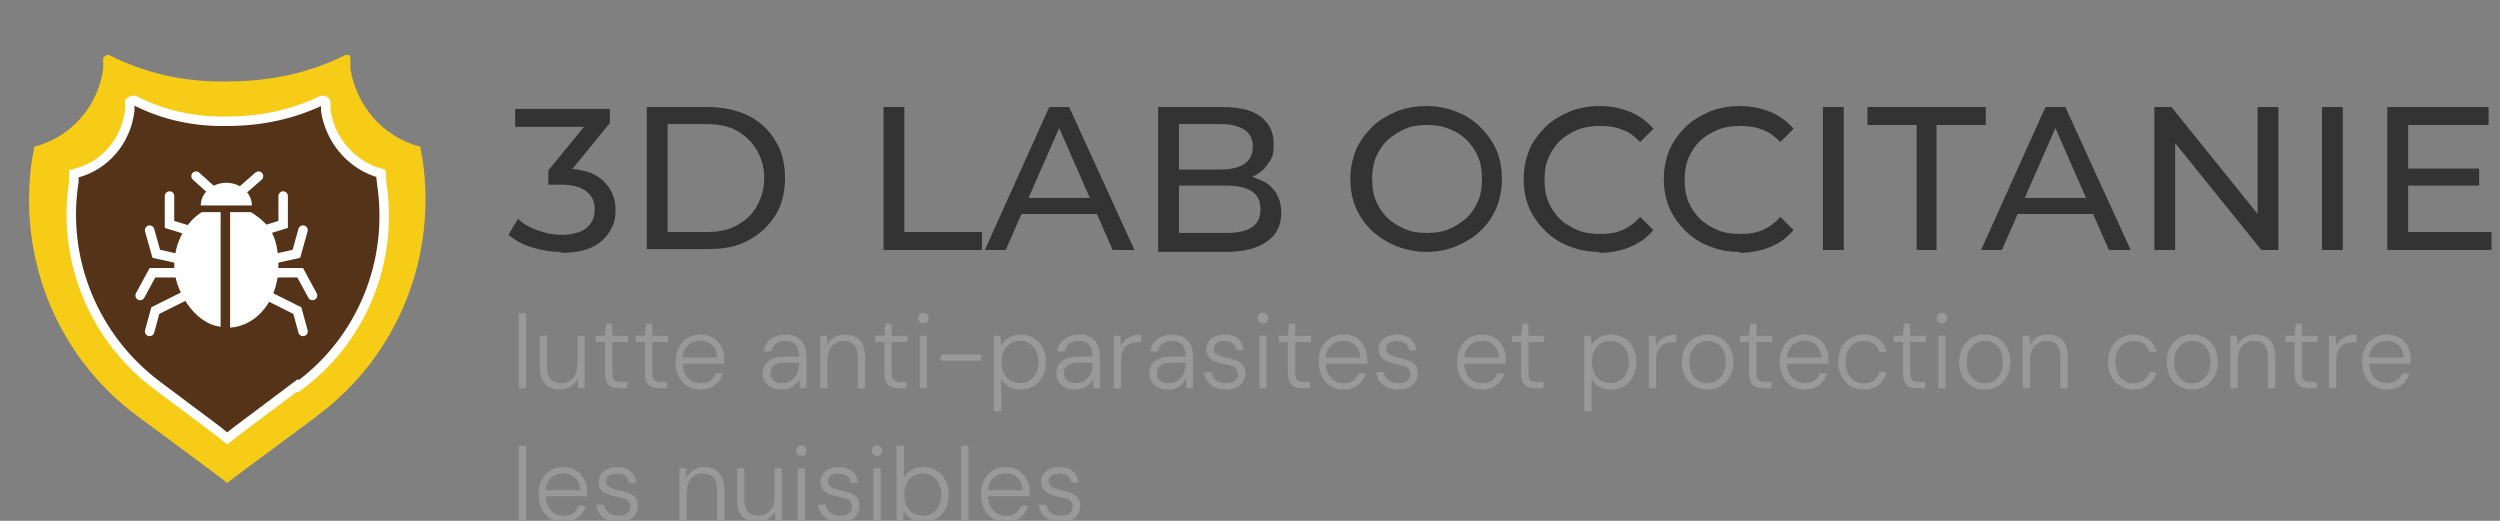 <svg width="264" height="55" viewBox="0 0 264 55" fill="none" xmlns="http://www.w3.org/2000/svg">
<rect x="0" y="0" width="264" height="55" fill="#808080" stroke="none"/>
<g clip-path="url(#clip0_5114_375)">
<path d="M33.4 44L25.3 50L24 51L22.7 50L14.6 44C6 37.7 1.8 27.2 3.4 16.7L3.6 15.7V15.5C7.5 14.5 10.4 11.2 10.9 7.2V6.1C11.1 5.9 11.2 5.8 11.4 5.8C11.6 5.8 11.4 5.8 11.5 5.8C15.4 7.8 19.7 8.7 24 8.6C28.3 8.6 32.5 7.8 36.5 5.8C36.5 5.8 36.6 5.8 36.7 5.8C36.9 5.8 37 5.9 37 6.1V7.2C37.6 11.2 40.5 14.5 44.4 15.5V15.7L44.6 16.7C46.2 27.1 42 37.6 33.5 43.9L33.4 44Z" fill="#F7CC17"/>
<path d="M31.4 40.7L25 45.5L24 46.3L23 45.5L16.6 40.7C9.9 35.7 6.5 27.4 7.8 19.2V18.4C7.9 18.4 8 18.3 8 18.3C11.1 17.5 13.3 14.9 13.7 11.7V10.8C13.8 10.7 13.9 10.6 14.1 10.6C14.3 10.6 14.1 10.6 14.2 10.6C17.3 12.2 20.7 12.9 24.1 12.8C27.5 12.8 30.9 12.1 34 10.6C34 10.6 34 10.6 34.1 10.6C34.2 10.6 34.4 10.7 34.4 10.8V11.7C34.9 14.9 37.2 17.5 40.2 18.3C40.2 18.4 40.3 19.3 40.3 19.3C41.6 27.6 38.2 35.9 31.5 40.8L31.4 40.7Z" fill="#553318" stroke="white" stroke-miterlimit="10"/>
<path d="M17.9 20.7V23.7L20.5 24.5L19.2 27.4L16.5 26.8L15.8 24.3" stroke="white" stroke-miterlimit="10" stroke-linecap="round"/>
<path d="M14.8 31.2L16.1 28.8H19.4L20 31L16.4 32.8L15.8 35" stroke="white" stroke-miterlimit="10" stroke-linecap="round"/>
<path d="M29.9 20.7V23.7L27.3 24.5L28.6 27.4L31.3 26.8L32 24.3" stroke="white" stroke-miterlimit="10" stroke-linecap="round"/>
<path d="M33 31.2L31.7 28.8H28.4L27.8 31L31.4 32.8L32 35" stroke="white" stroke-miterlimit="10" stroke-linecap="round"/>
<path d="M23.3 22.4H21.3C19.6 23.5 18.4 25.6 18.4 28.1C18.4 30.6 20.5 34.2 23.3 34.5V22.3V22.4Z" fill="white"/>
<path d="M26.5 22.4H24.3V34.6C27.2 34.4 29.4 31.6 29.4 28.1C29.4 24.6 28.2 23.5 26.5 22.4Z" fill="white"/>
<path d="M23.9 21.7H21.2C21.2 20.4 22.4 19.3 23.9 19.3C25.4 19.3 26.6 20.4 26.6 21.7H23.9Z" fill="white"/>
<path d="M27.3 18.6L24.9 20.7L22.7 20.4L20.7 18.6" stroke="white" stroke-miterlimit="10" stroke-linecap="round"/>
<path d="M59.2 26.6C58.1 26.6 57.1 26.4 56.1 26.1C55.1 25.8 54.3 25.3 53.7 24.8L54.7 23.1C55.2 23.6 55.9 24 56.7 24.3C57.5 24.6 58.4 24.8 59.3 24.8C60.2 24.8 61.3 24.6 61.9 24.1C62.5 23.6 62.8 23 62.8 22.1C62.8 21.2 62.5 20.7 61.9 20.2C61.3 19.7 60.4 19.5 59.1 19.5H57.9V18L62.4 12.5L62.7 13.4H54.4V11.5H64.4V13L59.9 18.5L58.8 17.8H59.5C61.3 17.8 62.7 18.2 63.6 19C64.5 19.8 65 20.9 65 22.1C65 23.3 64.8 23.7 64.4 24.4C64 25.1 63.4 25.7 62.5 26.1C61.7 26.5 60.6 26.7 59.3 26.7L59.2 26.6Z" fill="#333333"/>
<path d="M68.3 26.4V11.3H74.7C76.3 11.3 77.7 11.6 79 12.2C80.2 12.8 81.2 13.7 81.9 14.9C82.6 16 82.9 17.4 82.9 18.8C82.9 20.2 82.6 21.6 81.9 22.7C81.2 23.8 80.3 24.7 79 25.4C77.7 26.1 76.4 26.3 74.7 26.3H68.3V26.4ZM70.5 24.5H74.6C75.9 24.5 76.9 24.3 77.8 23.8C78.7 23.3 79.4 22.7 79.9 21.8C80.4 20.9 80.7 20 80.7 18.8C80.7 17.6 80.4 16.7 79.9 15.8C79.4 15 78.7 14.3 77.8 13.8C76.9 13.3 75.8 13.1 74.6 13.1H70.5V24.4V24.5Z" fill="#333333"/>
<path d="M93.3 26.4V11.3H95.5V24.5H103.7V26.4H93.4H93.3Z" fill="#333333"/>
<path d="M104 26.4L110.8 11.3H112.9L119.8 26.4H117.5L111.4 12.5H112.3L106.2 26.4H104ZM107 22.6L107.6 20.9H116.1L116.7 22.6H107Z" fill="#333333"/>
<path d="M122.3 26.4V11.3H129.1C130.8 11.3 132.2 11.6 133.1 12.3C134 13 134.5 13.9 134.5 15.2C134.5 16.5 134.3 16.7 133.9 17.3C133.5 17.9 133 18.3 132.4 18.6C131.8 18.9 131.1 19.1 130.4 19.1L130.8 18.5C131.7 18.5 132.4 18.7 133.1 19C133.8 19.3 134.3 19.7 134.7 20.3C135.1 20.9 135.3 21.6 135.3 22.5C135.3 23.8 134.8 24.8 133.8 25.5C132.8 26.2 131.4 26.6 129.5 26.6H122.3V26.4ZM124.5 24.6H129.5C130.7 24.6 131.6 24.4 132.2 24C132.8 23.6 133.1 23 133.1 22.1C133.1 21.2 132.8 20.6 132.2 20.2C131.6 19.8 130.7 19.6 129.5 19.6H124.3V17.9H128.9C130 17.9 130.8 17.7 131.4 17.3C132 16.9 132.3 16.3 132.3 15.5C132.3 14.7 132 14.1 131.4 13.7C130.8 13.3 129.9 13.1 128.9 13.1H124.5V24.7V24.6Z" fill="#333333"/>
<path d="M150.7 26.6C149.6 26.6 148.5 26.4 147.5 26C146.5 25.6 145.7 25.1 144.9 24.4C144.2 23.7 143.6 22.9 143.2 22C142.8 21.1 142.6 20 142.6 18.9C142.6 17.8 142.8 16.8 143.2 15.8C143.6 14.9 144.2 14.1 144.9 13.4C145.6 12.7 146.5 12.2 147.4 11.8C148.4 11.4 149.4 11.2 150.6 11.2C151.8 11.2 152.8 11.4 153.8 11.8C154.8 12.2 155.6 12.7 156.3 13.4C157 14.1 157.6 14.9 158 15.8C158.4 16.7 158.6 17.8 158.6 18.9C158.6 20 158.4 21 158 22C157.6 22.9 157 23.8 156.3 24.4C155.6 25.1 154.7 25.6 153.8 26C152.8 26.4 151.8 26.6 150.6 26.6H150.7ZM150.7 24.6C151.5 24.6 152.3 24.5 153 24.2C153.7 23.9 154.3 23.5 154.9 23C155.4 22.5 155.8 21.9 156.1 21.2C156.4 20.5 156.5 19.7 156.5 18.9C156.5 18.1 156.4 17.3 156.1 16.6C155.8 15.9 155.4 15.3 154.9 14.8C154.4 14.3 153.8 13.9 153 13.6C152.3 13.3 151.5 13.2 150.7 13.2C149.9 13.2 149.1 13.3 148.4 13.6C147.7 13.9 147.1 14.3 146.5 14.8C146 15.3 145.6 15.9 145.3 16.6C145 17.3 144.9 18.1 144.9 18.9C144.9 19.7 145 20.5 145.3 21.2C145.6 21.9 146 22.5 146.5 23C147 23.5 147.7 23.9 148.4 24.2C149.1 24.5 149.9 24.6 150.7 24.6Z" fill="#333333"/>
<path d="M168.9 26.6C167.7 26.6 166.7 26.4 165.7 26C164.7 25.6 163.9 25.1 163.2 24.4C162.5 23.7 161.9 22.9 161.5 22C161.1 21.1 160.9 20 160.9 18.9C160.9 17.8 161.1 16.8 161.5 15.8C161.9 14.9 162.5 14.1 163.2 13.4C163.9 12.7 164.8 12.2 165.7 11.8C166.7 11.4 167.7 11.2 168.9 11.2C170.1 11.2 171.1 11.4 172.1 11.8C173.1 12.2 173.9 12.8 174.6 13.6L173.2 15C172.6 14.4 172 13.9 171.3 13.7C170.6 13.4 169.8 13.3 169 13.3C168.2 13.3 167.4 13.4 166.6 13.7C165.9 14 165.2 14.4 164.7 14.9C164.2 15.4 163.8 16 163.5 16.7C163.2 17.4 163.1 18.2 163.1 19C163.1 19.8 163.2 20.6 163.5 21.3C163.8 22 164.2 22.6 164.7 23.1C165.2 23.6 165.9 24 166.6 24.3C167.3 24.6 168.1 24.7 169 24.7C169.9 24.7 170.6 24.6 171.3 24.3C172 24 172.7 23.5 173.2 22.9L174.6 24.3C173.9 25.1 173.1 25.7 172.1 26.1C171.1 26.5 170 26.7 168.9 26.7V26.6Z" fill="#333333"/>
<path d="M183.7 26.6C182.5 26.6 181.5 26.4 180.5 26C179.5 25.6 178.7 25.1 178 24.4C177.3 23.7 176.7 22.9 176.3 22C175.9 21.1 175.7 20 175.7 18.9C175.7 17.8 175.9 16.8 176.3 15.8C176.7 14.9 177.3 14.1 178 13.4C178.7 12.7 179.6 12.2 180.5 11.8C181.5 11.4 182.5 11.2 183.7 11.2C184.9 11.2 185.9 11.4 186.9 11.8C187.9 12.2 188.7 12.8 189.4 13.6L188 15C187.4 14.4 186.8 13.9 186.1 13.7C185.4 13.4 184.6 13.3 183.8 13.3C183 13.3 182.2 13.4 181.4 13.7C180.7 14 180 14.4 179.5 14.9C179 15.4 178.6 16 178.3 16.7C178 17.4 177.9 18.2 177.9 19C177.9 19.8 178 20.6 178.3 21.3C178.6 22 179 22.6 179.5 23.1C180 23.6 180.7 24 181.4 24.3C182.1 24.6 182.9 24.7 183.8 24.7C184.7 24.7 185.4 24.6 186.1 24.3C186.8 24 187.5 23.5 188 22.9L189.4 24.3C188.7 25.1 187.9 25.7 186.9 26.1C185.9 26.5 184.8 26.7 183.7 26.7V26.6Z" fill="#333333"/>
<path d="M192.5 26.4V11.3H194.7V26.4H192.5Z" fill="#333333"/>
<path d="M202.4 26.4V13.2H197.2V11.3H209.7V13.2H204.5V26.4H202.4Z" fill="#333333"/>
<path d="M209.2 26.4L216 11.3H218.1L225 26.4H222.7L216.6 12.5H217.5L211.4 26.4H209.2ZM212.1 22.6L212.7 20.9H221.2L221.8 22.6H212.1Z" fill="#333333"/>
<path d="M227.5 26.4V11.3H229.3L239.3 23.7H238.4V11.3H240.6V26.4H238.8L228.8 14H229.7V26.4H227.5Z" fill="#333333"/>
<path d="M245.2 26.4V11.3H247.4V26.4H245.2Z" fill="#333333"/>
<path d="M252.1 26.4V11.3H262.8V13.2H254.3V24.5H263.1V26.4H252.1ZM254 19.6V17.8H261.8V19.6H254Z" fill="#333333"/>
<path d="M54.781 41V33.08H55.551V41H54.781ZM59.114 41.132C58.696 41.132 58.326 41.051 58.003 40.89C57.688 40.721 57.442 40.468 57.266 40.131C57.09 39.786 57.002 39.346 57.002 38.811V35.456H57.772V38.723C57.772 39.31 57.9 39.746 58.157 40.032C58.421 40.318 58.784 40.461 59.246 40.461C59.576 40.461 59.869 40.384 60.126 40.23C60.39 40.076 60.595 39.849 60.742 39.548C60.896 39.24 60.973 38.866 60.973 38.426V35.456H61.743V41H61.039L60.995 40.01C60.819 40.369 60.562 40.648 60.225 40.846C59.895 41.037 59.525 41.132 59.114 41.132ZM65.411 41C65.096 41 64.825 40.952 64.597 40.857C64.37 40.754 64.194 40.589 64.069 40.362C63.952 40.127 63.893 39.808 63.893 39.405V36.116H62.925V35.456H63.893L64.003 34.169H64.663V35.467H66.324V36.116H64.663V39.405C64.663 39.772 64.737 40.021 64.883 40.153C65.03 40.278 65.29 40.34 65.664 40.34H66.236V41H65.411ZM69.622 41C69.307 41 69.036 40.952 68.808 40.857C68.581 40.754 68.405 40.589 68.28 40.362C68.163 40.127 68.104 39.808 68.104 39.405V36.116H67.136V35.456H68.104L68.214 34.169H68.874V35.467H70.535V36.116H68.874V39.405C68.874 39.772 68.948 40.021 69.094 40.153C69.241 40.278 69.501 40.34 69.875 40.34H70.447V41H69.622ZM73.958 41.132C73.444 41.132 72.99 41.011 72.594 40.769C72.205 40.527 71.897 40.19 71.67 39.757C71.45 39.317 71.34 38.804 71.34 38.217C71.34 37.63 71.45 37.121 71.67 36.688C71.89 36.255 72.198 35.922 72.594 35.687C72.997 35.445 73.459 35.324 73.98 35.324C74.515 35.324 74.966 35.445 75.333 35.687C75.707 35.929 75.989 36.244 76.18 36.633C76.378 37.022 76.477 37.447 76.477 37.909C76.477 37.982 76.477 38.059 76.477 38.14C76.477 38.213 76.473 38.301 76.466 38.404H71.923V37.755H75.729C75.714 37.19 75.538 36.754 75.201 36.446C74.871 36.138 74.453 35.984 73.947 35.984C73.617 35.984 73.309 36.061 73.023 36.215C72.744 36.362 72.517 36.582 72.341 36.875C72.172 37.161 72.088 37.524 72.088 37.964V38.25C72.088 38.749 72.176 39.163 72.352 39.493C72.528 39.823 72.759 40.069 73.045 40.23C73.338 40.391 73.642 40.472 73.958 40.472C74.376 40.472 74.72 40.38 74.992 40.197C75.263 40.006 75.457 39.746 75.575 39.416H76.334C76.238 39.739 76.084 40.032 75.872 40.296C75.666 40.56 75.402 40.765 75.08 40.912C74.757 41.059 74.383 41.132 73.958 41.132ZM82.537 41.132C82.09 41.132 81.716 41.051 81.415 40.89C81.122 40.729 80.902 40.52 80.755 40.263C80.616 40.006 80.546 39.724 80.546 39.416C80.546 39.035 80.642 38.712 80.832 38.448C81.03 38.184 81.305 37.986 81.657 37.854C82.009 37.722 82.42 37.656 82.889 37.656H84.385C84.385 37.297 84.33 36.992 84.22 36.743C84.11 36.494 83.949 36.307 83.736 36.182C83.524 36.05 83.256 35.984 82.933 35.984C82.559 35.984 82.237 36.079 81.965 36.27C81.694 36.461 81.525 36.739 81.459 37.106H80.656C80.7 36.717 80.832 36.391 81.052 36.127C81.28 35.863 81.558 35.665 81.888 35.533C82.218 35.394 82.567 35.324 82.933 35.324C83.447 35.324 83.865 35.423 84.187 35.621C84.51 35.812 84.752 36.076 84.913 36.413C85.075 36.75 85.155 37.139 85.155 37.579V41H84.451L84.407 39.988C84.341 40.142 84.25 40.289 84.132 40.428C84.022 40.567 83.89 40.688 83.736 40.791C83.59 40.894 83.417 40.974 83.219 41.033C83.021 41.099 82.794 41.132 82.537 41.132ZM82.625 40.461C82.897 40.461 83.139 40.406 83.351 40.296C83.571 40.179 83.758 40.028 83.912 39.845C84.066 39.662 84.184 39.456 84.264 39.229C84.345 38.994 84.385 38.752 84.385 38.503V38.305H82.944C82.556 38.305 82.244 38.353 82.009 38.448C81.775 38.543 81.606 38.672 81.503 38.833C81.401 38.994 81.349 39.181 81.349 39.394C81.349 39.607 81.397 39.794 81.492 39.955C81.588 40.109 81.731 40.234 81.921 40.329C82.119 40.417 82.354 40.461 82.625 40.461ZM86.61 41V35.456H87.314L87.358 36.446C87.534 36.094 87.787 35.819 88.117 35.621C88.454 35.423 88.828 35.324 89.239 35.324C89.664 35.324 90.035 35.408 90.35 35.577C90.665 35.746 90.911 36.002 91.087 36.347C91.263 36.684 91.351 37.117 91.351 37.645V41H90.581V37.733C90.581 37.146 90.453 36.71 90.196 36.424C89.939 36.138 89.573 35.995 89.096 35.995C88.773 35.995 88.48 36.076 88.216 36.237C87.959 36.391 87.754 36.618 87.6 36.919C87.453 37.22 87.38 37.59 87.38 38.03V41H86.61ZM94.909 41C94.594 41 94.323 40.952 94.095 40.857C93.868 40.754 93.692 40.589 93.567 40.362C93.45 40.127 93.391 39.808 93.391 39.405V36.116H92.423V35.456H93.391L93.501 34.169H94.161V35.467H95.822V36.116H94.161V39.405C94.161 39.772 94.235 40.021 94.381 40.153C94.528 40.278 94.788 40.34 95.162 40.34H95.734V41H94.909ZM97.129 41V35.456H97.888V41H97.129ZM97.514 34.147C97.36 34.147 97.228 34.096 97.118 33.993C97.008 33.883 96.953 33.747 96.953 33.586C96.953 33.417 97.005 33.285 97.107 33.19C97.217 33.087 97.349 33.036 97.503 33.036C97.657 33.036 97.789 33.087 97.899 33.19C98.009 33.285 98.064 33.417 98.064 33.586C98.064 33.747 98.009 33.883 97.899 33.993C97.797 34.096 97.668 34.147 97.514 34.147ZM99.334 38.096V37.436H103.613V38.096H99.334ZM104.947 43.42V35.456H105.651L105.717 36.457C105.834 36.259 105.988 36.076 106.179 35.907C106.37 35.731 106.597 35.592 106.861 35.489C107.132 35.379 107.44 35.324 107.785 35.324C108.32 35.324 108.786 35.452 109.182 35.709C109.585 35.966 109.897 36.314 110.117 36.754C110.337 37.187 110.447 37.682 110.447 38.239C110.447 38.796 110.333 39.295 110.106 39.735C109.886 40.168 109.578 40.509 109.182 40.758C108.786 41.007 108.317 41.132 107.774 41.132C107.305 41.132 106.89 41.033 106.531 40.835C106.179 40.63 105.908 40.344 105.717 39.977V43.42H104.947ZM107.719 40.461C108.1 40.461 108.434 40.369 108.72 40.186C109.013 40.003 109.244 39.746 109.413 39.416C109.582 39.079 109.666 38.683 109.666 38.228C109.666 37.781 109.582 37.388 109.413 37.051C109.244 36.714 109.013 36.453 108.72 36.27C108.434 36.087 108.1 35.995 107.719 35.995C107.338 35.995 106.997 36.087 106.696 36.27C106.403 36.453 106.172 36.714 106.003 37.051C105.842 37.381 105.761 37.773 105.761 38.228C105.761 38.675 105.842 39.068 106.003 39.405C106.172 39.742 106.403 40.003 106.696 40.186C106.997 40.369 107.338 40.461 107.719 40.461ZM113.539 41.132C113.092 41.132 112.718 41.051 112.417 40.89C112.124 40.729 111.904 40.52 111.757 40.263C111.618 40.006 111.548 39.724 111.548 39.416C111.548 39.035 111.644 38.712 111.834 38.448C112.032 38.184 112.307 37.986 112.659 37.854C113.011 37.722 113.422 37.656 113.891 37.656H115.387C115.387 37.297 115.332 36.992 115.222 36.743C115.112 36.494 114.951 36.307 114.738 36.182C114.526 36.05 114.258 35.984 113.935 35.984C113.561 35.984 113.239 36.079 112.967 36.27C112.696 36.461 112.527 36.739 112.461 37.106H111.658C111.702 36.717 111.834 36.391 112.054 36.127C112.282 35.863 112.56 35.665 112.89 35.533C113.22 35.394 113.569 35.324 113.935 35.324C114.449 35.324 114.867 35.423 115.189 35.621C115.512 35.812 115.754 36.076 115.915 36.413C116.077 36.75 116.157 37.139 116.157 37.579V41H115.453L115.409 39.988C115.343 40.142 115.252 40.289 115.134 40.428C115.024 40.567 114.892 40.688 114.738 40.791C114.592 40.894 114.419 40.974 114.221 41.033C114.023 41.099 113.796 41.132 113.539 41.132ZM113.627 40.461C113.899 40.461 114.141 40.406 114.353 40.296C114.573 40.179 114.76 40.028 114.914 39.845C115.068 39.662 115.186 39.456 115.266 39.229C115.347 38.994 115.387 38.752 115.387 38.503V38.305H113.946C113.558 38.305 113.246 38.353 113.011 38.448C112.777 38.543 112.608 38.672 112.505 38.833C112.403 38.994 112.351 39.181 112.351 39.394C112.351 39.607 112.399 39.794 112.494 39.955C112.59 40.109 112.733 40.234 112.923 40.329C113.121 40.417 113.356 40.461 113.627 40.461ZM117.612 41V35.456H118.316L118.371 36.523C118.488 36.266 118.646 36.05 118.844 35.874C119.042 35.698 119.28 35.562 119.559 35.467C119.838 35.372 120.153 35.324 120.505 35.324V36.127H120.208C119.973 36.127 119.746 36.16 119.526 36.226C119.306 36.285 119.112 36.387 118.943 36.534C118.774 36.681 118.639 36.879 118.536 37.128C118.433 37.377 118.382 37.689 118.382 38.063V41H117.612ZM123.358 41.132C122.91 41.132 122.536 41.051 122.236 40.89C121.942 40.729 121.722 40.52 121.576 40.263C121.436 40.006 121.367 39.724 121.367 39.416C121.367 39.035 121.462 38.712 121.653 38.448C121.851 38.184 122.126 37.986 122.478 37.854C122.83 37.722 123.24 37.656 123.71 37.656H125.206C125.206 37.297 125.151 36.992 125.041 36.743C124.931 36.494 124.769 36.307 124.557 36.182C124.344 36.05 124.076 35.984 123.754 35.984C123.38 35.984 123.057 36.079 122.786 36.27C122.514 36.461 122.346 36.739 122.28 37.106H121.477C121.521 36.717 121.653 36.391 121.873 36.127C122.1 35.863 122.379 35.665 122.709 35.533C123.039 35.394 123.387 35.324 123.754 35.324C124.267 35.324 124.685 35.423 125.008 35.621C125.33 35.812 125.572 36.076 125.734 36.413C125.895 36.75 125.976 37.139 125.976 37.579V41H125.272L125.228 39.988C125.162 40.142 125.07 40.289 124.953 40.428C124.843 40.567 124.711 40.688 124.557 40.791C124.41 40.894 124.238 40.974 124.04 41.033C123.842 41.099 123.614 41.132 123.358 41.132ZM123.446 40.461C123.717 40.461 123.959 40.406 124.172 40.296C124.392 40.179 124.579 40.028 124.733 39.845C124.887 39.662 125.004 39.456 125.085 39.229C125.165 38.994 125.206 38.752 125.206 38.503V38.305H123.765C123.376 38.305 123.064 38.353 122.83 38.448C122.595 38.543 122.426 38.672 122.324 38.833C122.221 38.994 122.17 39.181 122.17 39.394C122.17 39.607 122.217 39.794 122.313 39.955C122.408 40.109 122.551 40.234 122.742 40.329C122.94 40.417 123.174 40.461 123.446 40.461ZM129.465 41.132C129.025 41.132 128.637 41.059 128.299 40.912C127.969 40.765 127.702 40.556 127.496 40.285C127.298 40.006 127.177 39.676 127.133 39.295H127.925C127.969 39.508 128.054 39.702 128.178 39.878C128.31 40.054 128.486 40.197 128.706 40.307C128.926 40.41 129.187 40.461 129.487 40.461C129.766 40.461 129.993 40.421 130.169 40.34C130.353 40.252 130.488 40.138 130.576 39.999C130.672 39.852 130.719 39.691 130.719 39.515C130.719 39.273 130.661 39.086 130.543 38.954C130.433 38.815 130.272 38.712 130.059 38.646C129.847 38.58 129.59 38.518 129.289 38.459C129.04 38.415 128.802 38.356 128.574 38.283C128.347 38.21 128.142 38.114 127.958 37.997C127.782 37.88 127.643 37.733 127.54 37.557C127.438 37.374 127.386 37.161 127.386 36.919C127.386 36.604 127.463 36.329 127.617 36.094C127.779 35.852 128.006 35.665 128.299 35.533C128.593 35.394 128.937 35.324 129.333 35.324C129.898 35.324 130.36 35.467 130.719 35.753C131.079 36.032 131.288 36.442 131.346 36.985H130.576C130.547 36.684 130.422 36.446 130.202 36.27C129.982 36.094 129.685 36.006 129.311 36.006C128.945 36.006 128.662 36.083 128.464 36.237C128.274 36.384 128.178 36.585 128.178 36.842C128.178 37.003 128.23 37.143 128.332 37.26C128.435 37.377 128.585 37.48 128.783 37.568C128.989 37.649 129.238 37.718 129.531 37.777C129.883 37.843 130.206 37.931 130.499 38.041C130.8 38.144 131.042 38.305 131.225 38.525C131.416 38.738 131.511 39.042 131.511 39.438C131.519 39.768 131.438 40.061 131.269 40.318C131.101 40.575 130.862 40.776 130.554 40.923C130.246 41.062 129.883 41.132 129.465 41.132ZM132.987 41V35.456H133.746V41H132.987ZM133.372 34.147C133.218 34.147 133.086 34.096 132.976 33.993C132.866 33.883 132.811 33.747 132.811 33.586C132.811 33.417 132.862 33.285 132.965 33.19C133.075 33.087 133.207 33.036 133.361 33.036C133.515 33.036 133.647 33.087 133.757 33.19C133.867 33.285 133.922 33.417 133.922 33.586C133.922 33.747 133.867 33.883 133.757 33.993C133.654 34.096 133.526 34.147 133.372 34.147ZM137.524 41C137.208 41 136.937 40.952 136.71 40.857C136.482 40.754 136.306 40.589 136.182 40.362C136.064 40.127 136.006 39.808 136.006 39.405V36.116H135.038V35.456H136.006L136.116 34.169H136.776V35.467H138.437V36.116H136.776V39.405C136.776 39.772 136.849 40.021 136.996 40.153C137.142 40.278 137.403 40.34 137.777 40.34H138.349V41H137.524ZM141.859 41.132C141.346 41.132 140.891 41.011 140.495 40.769C140.106 40.527 139.798 40.19 139.571 39.757C139.351 39.317 139.241 38.804 139.241 38.217C139.241 37.63 139.351 37.121 139.571 36.688C139.791 36.255 140.099 35.922 140.495 35.687C140.898 35.445 141.36 35.324 141.881 35.324C142.416 35.324 142.867 35.445 143.234 35.687C143.608 35.929 143.89 36.244 144.081 36.633C144.279 37.022 144.378 37.447 144.378 37.909C144.378 37.982 144.378 38.059 144.378 38.14C144.378 38.213 144.374 38.301 144.367 38.404H139.824V37.755H143.63C143.615 37.19 143.439 36.754 143.102 36.446C142.772 36.138 142.354 35.984 141.848 35.984C141.518 35.984 141.21 36.061 140.924 36.215C140.645 36.362 140.418 36.582 140.242 36.875C140.073 37.161 139.989 37.524 139.989 37.964V38.25C139.989 38.749 140.077 39.163 140.253 39.493C140.429 39.823 140.66 40.069 140.946 40.23C141.239 40.391 141.544 40.472 141.859 40.472C142.277 40.472 142.622 40.38 142.893 40.197C143.164 40.006 143.359 39.746 143.476 39.416H144.235C144.14 39.739 143.986 40.032 143.773 40.296C143.568 40.56 143.304 40.765 142.981 40.912C142.658 41.059 142.284 41.132 141.859 41.132ZM147.673 41.132C147.233 41.132 146.845 41.059 146.507 40.912C146.177 40.765 145.91 40.556 145.704 40.285C145.506 40.006 145.385 39.676 145.341 39.295H146.133C146.177 39.508 146.262 39.702 146.386 39.878C146.518 40.054 146.694 40.197 146.914 40.307C147.134 40.41 147.395 40.461 147.695 40.461C147.974 40.461 148.201 40.421 148.377 40.34C148.561 40.252 148.696 40.138 148.784 39.999C148.88 39.852 148.927 39.691 148.927 39.515C148.927 39.273 148.869 39.086 148.751 38.954C148.641 38.815 148.48 38.712 148.267 38.646C148.055 38.58 147.798 38.518 147.497 38.459C147.248 38.415 147.01 38.356 146.782 38.283C146.555 38.21 146.35 38.114 146.166 37.997C145.99 37.88 145.851 37.733 145.748 37.557C145.646 37.374 145.594 37.161 145.594 36.919C145.594 36.604 145.671 36.329 145.825 36.094C145.987 35.852 146.214 35.665 146.507 35.533C146.801 35.394 147.145 35.324 147.541 35.324C148.106 35.324 148.568 35.467 148.927 35.753C149.287 36.032 149.496 36.442 149.554 36.985H148.784C148.755 36.684 148.63 36.446 148.41 36.27C148.19 36.094 147.893 36.006 147.519 36.006C147.153 36.006 146.87 36.083 146.672 36.237C146.482 36.384 146.386 36.585 146.386 36.842C146.386 37.003 146.438 37.143 146.54 37.26C146.643 37.377 146.793 37.48 146.991 37.568C147.197 37.649 147.446 37.718 147.739 37.777C148.091 37.843 148.414 37.931 148.707 38.041C149.008 38.144 149.25 38.305 149.433 38.525C149.624 38.738 149.719 39.042 149.719 39.438C149.727 39.768 149.646 40.061 149.477 40.318C149.309 40.575 149.07 40.776 148.762 40.923C148.454 41.062 148.091 41.132 147.673 41.132ZM156.49 41.132C155.977 41.132 155.522 41.011 155.126 40.769C154.737 40.527 154.429 40.19 154.202 39.757C153.982 39.317 153.872 38.804 153.872 38.217C153.872 37.63 153.982 37.121 154.202 36.688C154.422 36.255 154.73 35.922 155.126 35.687C155.529 35.445 155.991 35.324 156.512 35.324C157.047 35.324 157.498 35.445 157.865 35.687C158.239 35.929 158.521 36.244 158.712 36.633C158.91 37.022 159.009 37.447 159.009 37.909C159.009 37.982 159.009 38.059 159.009 38.14C159.009 38.213 159.005 38.301 158.998 38.404H154.455V37.755H158.261C158.246 37.19 158.07 36.754 157.733 36.446C157.403 36.138 156.985 35.984 156.479 35.984C156.149 35.984 155.841 36.061 155.555 36.215C155.276 36.362 155.049 36.582 154.873 36.875C154.704 37.161 154.62 37.524 154.62 37.964V38.25C154.62 38.749 154.708 39.163 154.884 39.493C155.06 39.823 155.291 40.069 155.577 40.23C155.87 40.391 156.175 40.472 156.49 40.472C156.908 40.472 157.253 40.38 157.524 40.197C157.795 40.006 157.99 39.746 158.107 39.416H158.866C158.771 39.739 158.617 40.032 158.404 40.296C158.199 40.56 157.935 40.765 157.612 40.912C157.289 41.059 156.915 41.132 156.49 41.132ZM162.155 41C161.84 41 161.569 40.952 161.341 40.857C161.114 40.754 160.938 40.589 160.813 40.362C160.696 40.127 160.637 39.808 160.637 39.405V36.116H159.669V35.456H160.637L160.747 34.169H161.407V35.467H163.068V36.116H161.407V39.405C161.407 39.772 161.481 40.021 161.627 40.153C161.774 40.278 162.034 40.34 162.408 40.34H162.98V41H162.155ZM167.295 43.42V35.456H167.999L168.065 36.457C168.182 36.259 168.336 36.076 168.527 35.907C168.717 35.731 168.945 35.592 169.209 35.489C169.48 35.379 169.788 35.324 170.133 35.324C170.668 35.324 171.134 35.452 171.53 35.709C171.933 35.966 172.245 36.314 172.465 36.754C172.685 37.187 172.795 37.682 172.795 38.239C172.795 38.796 172.681 39.295 172.454 39.735C172.234 40.168 171.926 40.509 171.53 40.758C171.134 41.007 170.664 41.132 170.122 41.132C169.652 41.132 169.238 41.033 168.879 40.835C168.527 40.63 168.255 40.344 168.065 39.977V43.42H167.295ZM170.067 40.461C170.448 40.461 170.782 40.369 171.068 40.186C171.361 40.003 171.592 39.746 171.761 39.416C171.929 39.079 172.014 38.683 172.014 38.228C172.014 37.781 171.929 37.388 171.761 37.051C171.592 36.714 171.361 36.453 171.068 36.27C170.782 36.087 170.448 35.995 170.067 35.995C169.685 35.995 169.344 36.087 169.044 36.27C168.75 36.453 168.519 36.714 168.351 37.051C168.189 37.381 168.109 37.773 168.109 38.228C168.109 38.675 168.189 39.068 168.351 39.405C168.519 39.742 168.75 40.003 169.044 40.186C169.344 40.369 169.685 40.461 170.067 40.461ZM174.116 41V35.456H174.82L174.875 36.523C174.992 36.266 175.15 36.05 175.348 35.874C175.546 35.698 175.784 35.562 176.063 35.467C176.342 35.372 176.657 35.324 177.009 35.324V36.127H176.712C176.477 36.127 176.25 36.16 176.03 36.226C175.81 36.285 175.616 36.387 175.447 36.534C175.278 36.681 175.143 36.879 175.04 37.128C174.937 37.377 174.886 37.689 174.886 38.063V41H174.116ZM180.296 41.132C179.79 41.132 179.332 41.015 178.921 40.78C178.518 40.538 178.199 40.201 177.964 39.768C177.73 39.328 177.612 38.818 177.612 38.239C177.612 37.638 177.73 37.121 177.964 36.688C178.206 36.255 178.533 35.922 178.943 35.687C179.354 35.445 179.812 35.324 180.318 35.324C180.846 35.324 181.312 35.445 181.715 35.687C182.119 35.922 182.438 36.255 182.672 36.688C182.907 37.121 183.024 37.638 183.024 38.239C183.024 38.818 182.903 39.328 182.661 39.768C182.427 40.201 182.104 40.538 181.693 40.78C181.29 41.015 180.824 41.132 180.296 41.132ZM180.307 40.472C180.652 40.472 180.967 40.388 181.253 40.219C181.547 40.05 181.781 39.801 181.957 39.471C182.141 39.134 182.232 38.719 182.232 38.228C182.232 37.729 182.144 37.315 181.968 36.985C181.792 36.655 181.558 36.409 181.264 36.248C180.978 36.079 180.663 35.995 180.318 35.995C179.988 35.995 179.677 36.079 179.383 36.248C179.09 36.417 178.852 36.666 178.668 36.996C178.492 37.319 178.404 37.729 178.404 38.228C178.404 38.719 178.492 39.134 178.668 39.471C178.844 39.801 179.075 40.05 179.361 40.219C179.655 40.388 179.97 40.472 180.307 40.472ZM186.229 41C185.913 41 185.642 40.952 185.415 40.857C185.187 40.754 185.011 40.589 184.887 40.362C184.769 40.127 184.711 39.808 184.711 39.405V36.116H183.743V35.456H184.711L184.821 34.169H185.481V35.467H187.142V36.116H185.481V39.405C185.481 39.772 185.554 40.021 185.701 40.153C185.847 40.278 186.108 40.34 186.482 40.34H187.054V41H186.229ZM190.564 41.132C190.051 41.132 189.596 41.011 189.2 40.769C188.812 40.527 188.504 40.19 188.276 39.757C188.056 39.317 187.946 38.804 187.946 38.217C187.946 37.63 188.056 37.121 188.276 36.688C188.496 36.255 188.804 35.922 189.2 35.687C189.604 35.445 190.066 35.324 190.586 35.324C191.122 35.324 191.573 35.445 191.939 35.687C192.313 35.929 192.596 36.244 192.786 36.633C192.984 37.022 193.083 37.447 193.083 37.909C193.083 37.982 193.083 38.059 193.083 38.14C193.083 38.213 193.08 38.301 193.072 38.404H188.529V37.755H192.335C192.321 37.19 192.145 36.754 191.807 36.446C191.477 36.138 191.059 35.984 190.553 35.984C190.223 35.984 189.915 36.061 189.629 36.215C189.351 36.362 189.123 36.582 188.947 36.875C188.779 37.161 188.694 37.524 188.694 37.964V38.25C188.694 38.749 188.782 39.163 188.958 39.493C189.134 39.823 189.365 40.069 189.651 40.23C189.945 40.391 190.249 40.472 190.564 40.472C190.982 40.472 191.327 40.38 191.598 40.197C191.87 40.006 192.064 39.746 192.181 39.416H192.94C192.845 39.739 192.691 40.032 192.478 40.296C192.273 40.56 192.009 40.765 191.686 40.912C191.364 41.059 190.99 41.132 190.564 41.132ZM196.786 41.132C196.272 41.132 195.814 41.011 195.411 40.769C195.007 40.527 194.688 40.19 194.454 39.757C194.219 39.317 194.102 38.811 194.102 38.239C194.102 37.645 194.219 37.135 194.454 36.71C194.688 36.277 195.007 35.94 195.411 35.698C195.821 35.449 196.28 35.324 196.786 35.324C197.431 35.324 197.966 35.493 198.392 35.83C198.824 36.16 199.099 36.6 199.216 37.15H198.447C198.366 36.783 198.172 36.501 197.864 36.303C197.563 36.098 197.2 35.995 196.775 35.995C196.445 35.995 196.137 36.079 195.851 36.248C195.565 36.409 195.334 36.655 195.158 36.985C194.982 37.315 194.894 37.733 194.894 38.239C194.894 38.613 194.945 38.939 195.048 39.218C195.15 39.497 195.29 39.731 195.466 39.922C195.642 40.105 195.843 40.245 196.071 40.34C196.298 40.435 196.533 40.483 196.775 40.483C197.053 40.483 197.306 40.439 197.534 40.351C197.768 40.256 197.966 40.12 198.128 39.944C198.289 39.768 198.395 39.555 198.447 39.306H199.216C199.107 39.841 198.835 40.281 198.403 40.626C197.97 40.963 197.431 41.132 196.786 41.132ZM202.471 41C202.156 41 201.884 40.952 201.657 40.857C201.43 40.754 201.254 40.589 201.129 40.362C201.012 40.127 200.953 39.808 200.953 39.405V36.116H199.985V35.456H200.953L201.063 34.169H201.723V35.467H203.384V36.116H201.723V39.405C201.723 39.772 201.796 40.021 201.943 40.153C202.09 40.278 202.35 40.34 202.724 40.34H203.296V41H202.471ZM204.691 41V35.456H205.45V41H204.691ZM205.076 34.147C204.922 34.147 204.79 34.096 204.68 33.993C204.57 33.883 204.515 33.747 204.515 33.586C204.515 33.417 204.566 33.285 204.669 33.19C204.779 33.087 204.911 33.036 205.065 33.036C205.219 33.036 205.351 33.087 205.461 33.19C205.571 33.285 205.626 33.417 205.626 33.586C205.626 33.747 205.571 33.883 205.461 33.993C205.358 34.096 205.23 34.147 205.076 34.147ZM209.569 41.132C209.063 41.132 208.604 41.015 208.194 40.78C207.79 40.538 207.471 40.201 207.237 39.768C207.002 39.328 206.885 38.818 206.885 38.239C206.885 37.638 207.002 37.121 207.237 36.688C207.479 36.255 207.805 35.922 208.216 35.687C208.626 35.445 209.085 35.324 209.591 35.324C210.119 35.324 210.584 35.445 210.988 35.687C211.391 35.922 211.71 36.255 211.945 36.688C212.179 37.121 212.297 37.638 212.297 38.239C212.297 38.818 212.176 39.328 211.934 39.768C211.699 40.201 211.376 40.538 210.966 40.78C210.562 41.015 210.097 41.132 209.569 41.132ZM209.58 40.472C209.924 40.472 210.24 40.388 210.526 40.219C210.819 40.05 211.054 39.801 211.23 39.471C211.413 39.134 211.505 38.719 211.505 38.228C211.505 37.729 211.417 37.315 211.241 36.985C211.065 36.655 210.83 36.409 210.537 36.248C210.251 36.079 209.935 35.995 209.591 35.995C209.261 35.995 208.949 36.079 208.656 36.248C208.362 36.417 208.124 36.666 207.941 36.996C207.765 37.319 207.677 37.729 207.677 38.228C207.677 38.719 207.765 39.134 207.941 39.471C208.117 39.801 208.348 40.05 208.634 40.219C208.927 40.388 209.242 40.472 209.58 40.472ZM213.615 41V35.456H214.319L214.363 36.446C214.539 36.094 214.792 35.819 215.122 35.621C215.459 35.423 215.833 35.324 216.244 35.324C216.669 35.324 217.04 35.408 217.355 35.577C217.67 35.746 217.916 36.002 218.092 36.347C218.268 36.684 218.356 37.117 218.356 37.645V41H217.586V37.733C217.586 37.146 217.458 36.71 217.201 36.424C216.944 36.138 216.578 35.995 216.101 35.995C215.778 35.995 215.485 36.076 215.221 36.237C214.964 36.391 214.759 36.618 214.605 36.919C214.458 37.22 214.385 37.59 214.385 38.03V41H213.615ZM225.285 41.132C224.771 41.132 224.313 41.011 223.91 40.769C223.506 40.527 223.187 40.19 222.953 39.757C222.718 39.317 222.601 38.811 222.601 38.239C222.601 37.645 222.718 37.135 222.953 36.71C223.187 36.277 223.506 35.94 223.91 35.698C224.32 35.449 224.779 35.324 225.285 35.324C225.93 35.324 226.465 35.493 226.891 35.83C227.323 36.16 227.598 36.6 227.716 37.15H226.946C226.865 36.783 226.671 36.501 226.363 36.303C226.062 36.098 225.699 35.995 225.274 35.995C224.944 35.995 224.636 36.079 224.35 36.248C224.064 36.409 223.833 36.655 223.657 36.985C223.481 37.315 223.393 37.733 223.393 38.239C223.393 38.613 223.444 38.939 223.547 39.218C223.649 39.497 223.789 39.731 223.965 39.922C224.141 40.105 224.342 40.245 224.57 40.34C224.797 40.435 225.032 40.483 225.274 40.483C225.552 40.483 225.805 40.439 226.033 40.351C226.267 40.256 226.465 40.12 226.627 39.944C226.788 39.768 226.894 39.555 226.946 39.306H227.716C227.606 39.841 227.334 40.281 226.902 40.626C226.469 40.963 225.93 41.132 225.285 41.132ZM231.483 41.132C230.977 41.132 230.518 41.015 230.108 40.78C229.704 40.538 229.385 40.201 229.151 39.768C228.916 39.328 228.799 38.818 228.799 38.239C228.799 37.638 228.916 37.121 229.151 36.688C229.393 36.255 229.719 35.922 230.13 35.687C230.54 35.445 230.999 35.324 231.505 35.324C232.033 35.324 232.498 35.445 232.902 35.687C233.305 35.922 233.624 36.255 233.859 36.688C234.093 37.121 234.211 37.638 234.211 38.239C234.211 38.818 234.09 39.328 233.848 39.768C233.613 40.201 233.29 40.538 232.88 40.78C232.476 41.015 232.011 41.132 231.483 41.132ZM231.494 40.472C231.838 40.472 232.154 40.388 232.44 40.219C232.733 40.05 232.968 39.801 233.144 39.471C233.327 39.134 233.419 38.719 233.419 38.228C233.419 37.729 233.331 37.315 233.155 36.985C232.979 36.655 232.744 36.409 232.451 36.248C232.165 36.079 231.849 35.995 231.505 35.995C231.175 35.995 230.863 36.079 230.57 36.248C230.276 36.417 230.038 36.666 229.855 36.996C229.679 37.319 229.591 37.729 229.591 38.228C229.591 38.719 229.679 39.134 229.855 39.471C230.031 39.801 230.262 40.05 230.548 40.219C230.841 40.388 231.156 40.472 231.494 40.472ZM235.529 41V35.456H236.233L236.277 36.446C236.453 36.094 236.706 35.819 237.036 35.621C237.373 35.423 237.747 35.324 238.158 35.324C238.583 35.324 238.954 35.408 239.269 35.577C239.584 35.746 239.83 36.002 240.006 36.347C240.182 36.684 240.27 37.117 240.27 37.645V41H239.5V37.733C239.5 37.146 239.372 36.71 239.115 36.424C238.858 36.138 238.492 35.995 238.015 35.995C237.692 35.995 237.399 36.076 237.135 36.237C236.878 36.391 236.673 36.618 236.519 36.919C236.372 37.22 236.299 37.59 236.299 38.03V41H235.529ZM243.828 41C243.513 41 243.242 40.952 243.014 40.857C242.787 40.754 242.611 40.589 242.486 40.362C242.369 40.127 242.31 39.808 242.31 39.405V36.116H241.342V35.456H242.31L242.42 34.169H243.08V35.467H244.741V36.116H243.08V39.405C243.08 39.772 243.154 40.021 243.3 40.153C243.447 40.278 243.707 40.34 244.081 40.34H244.653V41H243.828ZM245.938 41V35.456H246.642L246.697 36.523C246.815 36.266 246.972 36.05 247.17 35.874C247.368 35.698 247.607 35.562 247.885 35.467C248.164 35.372 248.479 35.324 248.831 35.324V36.127H248.534C248.3 36.127 248.072 36.16 247.852 36.226C247.632 36.285 247.438 36.387 247.269 36.534C247.101 36.681 246.965 36.879 246.862 37.128C246.76 37.377 246.708 37.689 246.708 38.063V41H245.938ZM252.053 41.132C251.539 41.132 251.085 41.011 250.689 40.769C250.3 40.527 249.992 40.19 249.765 39.757C249.545 39.317 249.435 38.804 249.435 38.217C249.435 37.63 249.545 37.121 249.765 36.688C249.985 36.255 250.293 35.922 250.689 35.687C251.092 35.445 251.554 35.324 252.075 35.324C252.61 35.324 253.061 35.445 253.428 35.687C253.802 35.929 254.084 36.244 254.275 36.633C254.473 37.022 254.572 37.447 254.572 37.909C254.572 37.982 254.572 38.059 254.572 38.14C254.572 38.213 254.568 38.301 254.561 38.404H250.018V37.755H253.824C253.809 37.19 253.633 36.754 253.296 36.446C252.966 36.138 252.548 35.984 252.042 35.984C251.712 35.984 251.404 36.061 251.118 36.215C250.839 36.362 250.612 36.582 250.436 36.875C250.267 37.161 250.183 37.524 250.183 37.964V38.25C250.183 38.749 250.271 39.163 250.447 39.493C250.623 39.823 250.854 40.069 251.14 40.23C251.433 40.391 251.737 40.472 252.053 40.472C252.471 40.472 252.815 40.38 253.087 40.197C253.358 40.006 253.552 39.746 253.67 39.416H254.429C254.333 39.739 254.179 40.032 253.967 40.296C253.761 40.56 253.497 40.765 253.175 40.912C252.852 41.059 252.478 41.132 252.053 41.132ZM54.781 55V47.08H55.551V55H54.781ZM59.488 55.132C58.975 55.132 58.52 55.011 58.124 54.769C57.735 54.527 57.427 54.19 57.2 53.757C56.98 53.317 56.87 52.804 56.87 52.217C56.87 51.63 56.98 51.121 57.2 50.688C57.42 50.255 57.728 49.922 58.124 49.687C58.527 49.445 58.989 49.324 59.51 49.324C60.045 49.324 60.496 49.445 60.863 49.687C61.237 49.929 61.519 50.244 61.71 50.633C61.908 51.022 62.007 51.447 62.007 51.909C62.007 51.982 62.007 52.059 62.007 52.14C62.007 52.213 62.003 52.301 61.996 52.404H57.453V51.755H61.259C61.244 51.19 61.068 50.754 60.731 50.446C60.401 50.138 59.983 49.984 59.477 49.984C59.147 49.984 58.839 50.061 58.553 50.215C58.274 50.362 58.047 50.582 57.871 50.875C57.702 51.161 57.618 51.524 57.618 51.964V52.25C57.618 52.749 57.706 53.163 57.882 53.493C58.058 53.823 58.289 54.069 58.575 54.23C58.868 54.391 59.173 54.472 59.488 54.472C59.906 54.472 60.251 54.38 60.522 54.197C60.793 54.006 60.988 53.746 61.105 53.416H61.864C61.769 53.739 61.615 54.032 61.402 54.296C61.197 54.56 60.933 54.765 60.61 54.912C60.287 55.059 59.913 55.132 59.488 55.132ZM65.302 55.132C64.862 55.132 64.474 55.059 64.136 54.912C63.806 54.765 63.539 54.556 63.333 54.285C63.135 54.006 63.014 53.676 62.97 53.295H63.762C63.806 53.508 63.891 53.702 64.015 53.878C64.147 54.054 64.323 54.197 64.543 54.307C64.763 54.41 65.024 54.461 65.324 54.461C65.603 54.461 65.83 54.421 66.006 54.34C66.19 54.252 66.325 54.138 66.413 53.999C66.509 53.852 66.556 53.691 66.556 53.515C66.556 53.273 66.498 53.086 66.38 52.954C66.27 52.815 66.109 52.712 65.896 52.646C65.684 52.58 65.427 52.518 65.126 52.459C64.877 52.415 64.639 52.356 64.411 52.283C64.184 52.21 63.979 52.114 63.795 51.997C63.619 51.88 63.48 51.733 63.377 51.557C63.275 51.374 63.223 51.161 63.223 50.919C63.223 50.604 63.3 50.329 63.454 50.094C63.616 49.852 63.843 49.665 64.136 49.533C64.43 49.394 64.774 49.324 65.17 49.324C65.735 49.324 66.197 49.467 66.556 49.753C66.916 50.032 67.125 50.442 67.183 50.985H66.413C66.384 50.684 66.259 50.446 66.039 50.27C65.819 50.094 65.522 50.006 65.148 50.006C64.782 50.006 64.499 50.083 64.301 50.237C64.111 50.384 64.015 50.585 64.015 50.842C64.015 51.003 64.067 51.143 64.169 51.26C64.272 51.377 64.422 51.48 64.62 51.568C64.826 51.649 65.075 51.718 65.368 51.777C65.72 51.843 66.043 51.931 66.336 52.041C66.637 52.144 66.879 52.305 67.062 52.525C67.253 52.738 67.348 53.042 67.348 53.438C67.356 53.768 67.275 54.061 67.106 54.318C66.938 54.575 66.699 54.776 66.391 54.923C66.083 55.062 65.72 55.132 65.302 55.132ZM71.743 55V49.456H72.447L72.491 50.446C72.667 50.094 72.92 49.819 73.25 49.621C73.587 49.423 73.961 49.324 74.372 49.324C74.797 49.324 75.168 49.408 75.483 49.577C75.798 49.746 76.044 50.002 76.22 50.347C76.396 50.684 76.484 51.117 76.484 51.645V55H75.714V51.733C75.714 51.146 75.586 50.71 75.329 50.424C75.072 50.138 74.706 49.995 74.229 49.995C73.906 49.995 73.613 50.076 73.349 50.237C73.092 50.391 72.887 50.618 72.733 50.919C72.586 51.22 72.513 51.59 72.513 52.03V55H71.743ZM79.943 55.132C79.525 55.132 79.155 55.051 78.832 54.89C78.517 54.721 78.271 54.468 78.095 54.131C77.919 53.786 77.831 53.346 77.831 52.811V49.456H78.601V52.723C78.601 53.31 78.73 53.746 78.986 54.032C79.25 54.318 79.613 54.461 80.075 54.461C80.405 54.461 80.698 54.384 80.955 54.23C81.219 54.076 81.424 53.849 81.571 53.548C81.725 53.24 81.802 52.866 81.802 52.426V49.456H82.572V55H81.868L81.824 54.01C81.648 54.369 81.391 54.648 81.054 54.846C80.724 55.037 80.354 55.132 79.943 55.132ZM84.249 55V49.456H85.008V55H84.249ZM84.634 48.147C84.48 48.147 84.348 48.096 84.238 47.993C84.128 47.883 84.073 47.747 84.073 47.586C84.073 47.417 84.125 47.285 84.227 47.19C84.337 47.087 84.469 47.036 84.623 47.036C84.777 47.036 84.909 47.087 85.019 47.19C85.129 47.285 85.184 47.417 85.184 47.586C85.184 47.747 85.129 47.883 85.019 47.993C84.917 48.096 84.788 48.147 84.634 48.147ZM88.72 55.132C88.28 55.132 87.892 55.059 87.554 54.912C87.224 54.765 86.957 54.556 86.751 54.285C86.553 54.006 86.432 53.676 86.388 53.295H87.18C87.224 53.508 87.309 53.702 87.433 53.878C87.565 54.054 87.741 54.197 87.961 54.307C88.181 54.41 88.442 54.461 88.742 54.461C89.021 54.461 89.248 54.421 89.424 54.34C89.608 54.252 89.743 54.138 89.831 53.999C89.927 53.852 89.974 53.691 89.974 53.515C89.974 53.273 89.916 53.086 89.798 52.954C89.688 52.815 89.527 52.712 89.314 52.646C89.102 52.58 88.845 52.518 88.544 52.459C88.295 52.415 88.057 52.356 87.829 52.283C87.602 52.21 87.397 52.114 87.213 51.997C87.037 51.88 86.898 51.733 86.795 51.557C86.693 51.374 86.641 51.161 86.641 50.919C86.641 50.604 86.718 50.329 86.872 50.094C87.034 49.852 87.261 49.665 87.554 49.533C87.848 49.394 88.192 49.324 88.588 49.324C89.153 49.324 89.615 49.467 89.974 49.753C90.334 50.032 90.543 50.442 90.601 50.985H89.831C89.802 50.684 89.677 50.446 89.457 50.27C89.237 50.094 88.94 50.006 88.566 50.006C88.2 50.006 87.917 50.083 87.719 50.237C87.529 50.384 87.433 50.585 87.433 50.842C87.433 51.003 87.485 51.143 87.587 51.26C87.69 51.377 87.84 51.48 88.038 51.568C88.244 51.649 88.493 51.718 88.786 51.777C89.138 51.843 89.461 51.931 89.754 52.041C90.055 52.144 90.297 52.305 90.48 52.525C90.671 52.738 90.766 53.042 90.766 53.438C90.774 53.768 90.693 54.061 90.524 54.318C90.356 54.575 90.117 54.776 89.809 54.923C89.501 55.062 89.138 55.132 88.72 55.132ZM92.242 55V49.456H93.001V55H92.242ZM92.627 48.147C92.473 48.147 92.341 48.096 92.231 47.993C92.121 47.883 92.066 47.747 92.066 47.586C92.066 47.417 92.117 47.285 92.22 47.19C92.33 47.087 92.462 47.036 92.616 47.036C92.77 47.036 92.902 47.087 93.012 47.19C93.122 47.285 93.177 47.417 93.177 47.586C93.177 47.747 93.122 47.883 93.012 47.993C92.909 48.096 92.781 48.147 92.627 48.147ZM97.504 55.132C97.182 55.132 96.885 55.084 96.614 54.989C96.35 54.886 96.118 54.751 95.921 54.582C95.722 54.406 95.565 54.208 95.448 53.988L95.382 55H94.677V47.08H95.448V50.457C95.631 50.142 95.895 49.874 96.24 49.654C96.584 49.434 97.006 49.324 97.504 49.324C98.047 49.324 98.52 49.452 98.924 49.709C99.327 49.958 99.635 50.303 99.847 50.743C100.067 51.176 100.177 51.671 100.177 52.228C100.177 52.785 100.067 53.284 99.847 53.724C99.627 54.164 99.316 54.509 98.912 54.758C98.516 55.007 98.047 55.132 97.504 55.132ZM97.45 54.461C97.838 54.461 98.175 54.369 98.462 54.186C98.748 54.003 98.975 53.742 99.144 53.405C99.312 53.068 99.397 52.675 99.397 52.228C99.397 51.773 99.312 51.381 99.144 51.051C98.975 50.714 98.744 50.453 98.451 50.27C98.165 50.087 97.831 49.995 97.45 49.995C97.068 49.995 96.727 50.087 96.427 50.27C96.133 50.453 95.902 50.714 95.734 51.051C95.572 51.388 95.492 51.781 95.492 52.228C95.492 52.683 95.572 53.079 95.734 53.416C95.902 53.746 96.133 54.003 96.427 54.186C96.727 54.369 97.068 54.461 97.45 54.461ZM101.499 55V47.08H102.269V55H101.499ZM106.206 55.132C105.692 55.132 105.238 55.011 104.842 54.769C104.453 54.527 104.145 54.19 103.918 53.757C103.698 53.317 103.588 52.804 103.588 52.217C103.588 51.63 103.698 51.121 103.918 50.688C104.138 50.255 104.446 49.922 104.842 49.687C105.245 49.445 105.707 49.324 106.228 49.324C106.763 49.324 107.214 49.445 107.581 49.687C107.955 49.929 108.237 50.244 108.428 50.633C108.626 51.022 108.725 51.447 108.725 51.909C108.725 51.982 108.725 52.059 108.725 52.14C108.725 52.213 108.721 52.301 108.714 52.404H104.171V51.755H107.977C107.962 51.19 107.786 50.754 107.449 50.446C107.119 50.138 106.701 49.984 106.195 49.984C105.865 49.984 105.557 50.061 105.271 50.215C104.992 50.362 104.765 50.582 104.589 50.875C104.42 51.161 104.336 51.524 104.336 51.964V52.25C104.336 52.749 104.424 53.163 104.6 53.493C104.776 53.823 105.007 54.069 105.293 54.23C105.586 54.391 105.89 54.472 106.206 54.472C106.624 54.472 106.968 54.38 107.24 54.197C107.511 54.006 107.705 53.746 107.823 53.416H108.582C108.486 53.739 108.332 54.032 108.12 54.296C107.914 54.56 107.65 54.765 107.328 54.912C107.005 55.059 106.631 55.132 106.206 55.132ZM112.02 55.132C111.58 55.132 111.191 55.059 110.854 54.912C110.524 54.765 110.256 54.556 110.051 54.285C109.853 54.006 109.732 53.676 109.688 53.295H110.48C110.524 53.508 110.608 53.702 110.733 53.878C110.865 54.054 111.041 54.197 111.261 54.307C111.481 54.41 111.741 54.461 112.042 54.461C112.321 54.461 112.548 54.421 112.724 54.34C112.907 54.252 113.043 54.138 113.131 53.999C113.226 53.852 113.274 53.691 113.274 53.515C113.274 53.273 113.215 53.086 113.098 52.954C112.988 52.815 112.827 52.712 112.614 52.646C112.401 52.58 112.145 52.518 111.844 52.459C111.595 52.415 111.356 52.356 111.129 52.283C110.902 52.21 110.696 52.114 110.513 51.997C110.337 51.88 110.198 51.733 110.095 51.557C109.992 51.374 109.941 51.161 109.941 50.919C109.941 50.604 110.018 50.329 110.172 50.094C110.333 49.852 110.561 49.665 110.854 49.533C111.147 49.394 111.492 49.324 111.888 49.324C112.453 49.324 112.915 49.467 113.274 49.753C113.633 50.032 113.842 50.442 113.901 50.985H113.131C113.102 50.684 112.977 50.446 112.757 50.27C112.537 50.094 112.24 50.006 111.866 50.006C111.499 50.006 111.217 50.083 111.019 50.237C110.828 50.384 110.733 50.585 110.733 50.842C110.733 51.003 110.784 51.143 110.887 51.26C110.99 51.377 111.14 51.48 111.338 51.568C111.543 51.649 111.793 51.718 112.086 51.777C112.438 51.843 112.761 51.931 113.054 52.041C113.355 52.144 113.597 52.305 113.78 52.525C113.971 52.738 114.066 53.042 114.066 53.438C114.073 53.768 113.993 54.061 113.824 54.318C113.655 54.575 113.417 54.776 113.109 54.923C112.801 55.062 112.438 55.132 112.02 55.132Z" fill="#999999"/>
</g>
<defs>
<clipPath id="clip0_5114_375">
<rect width="264" height="55" fill="white"/>
</clipPath>
</defs>
</svg>
